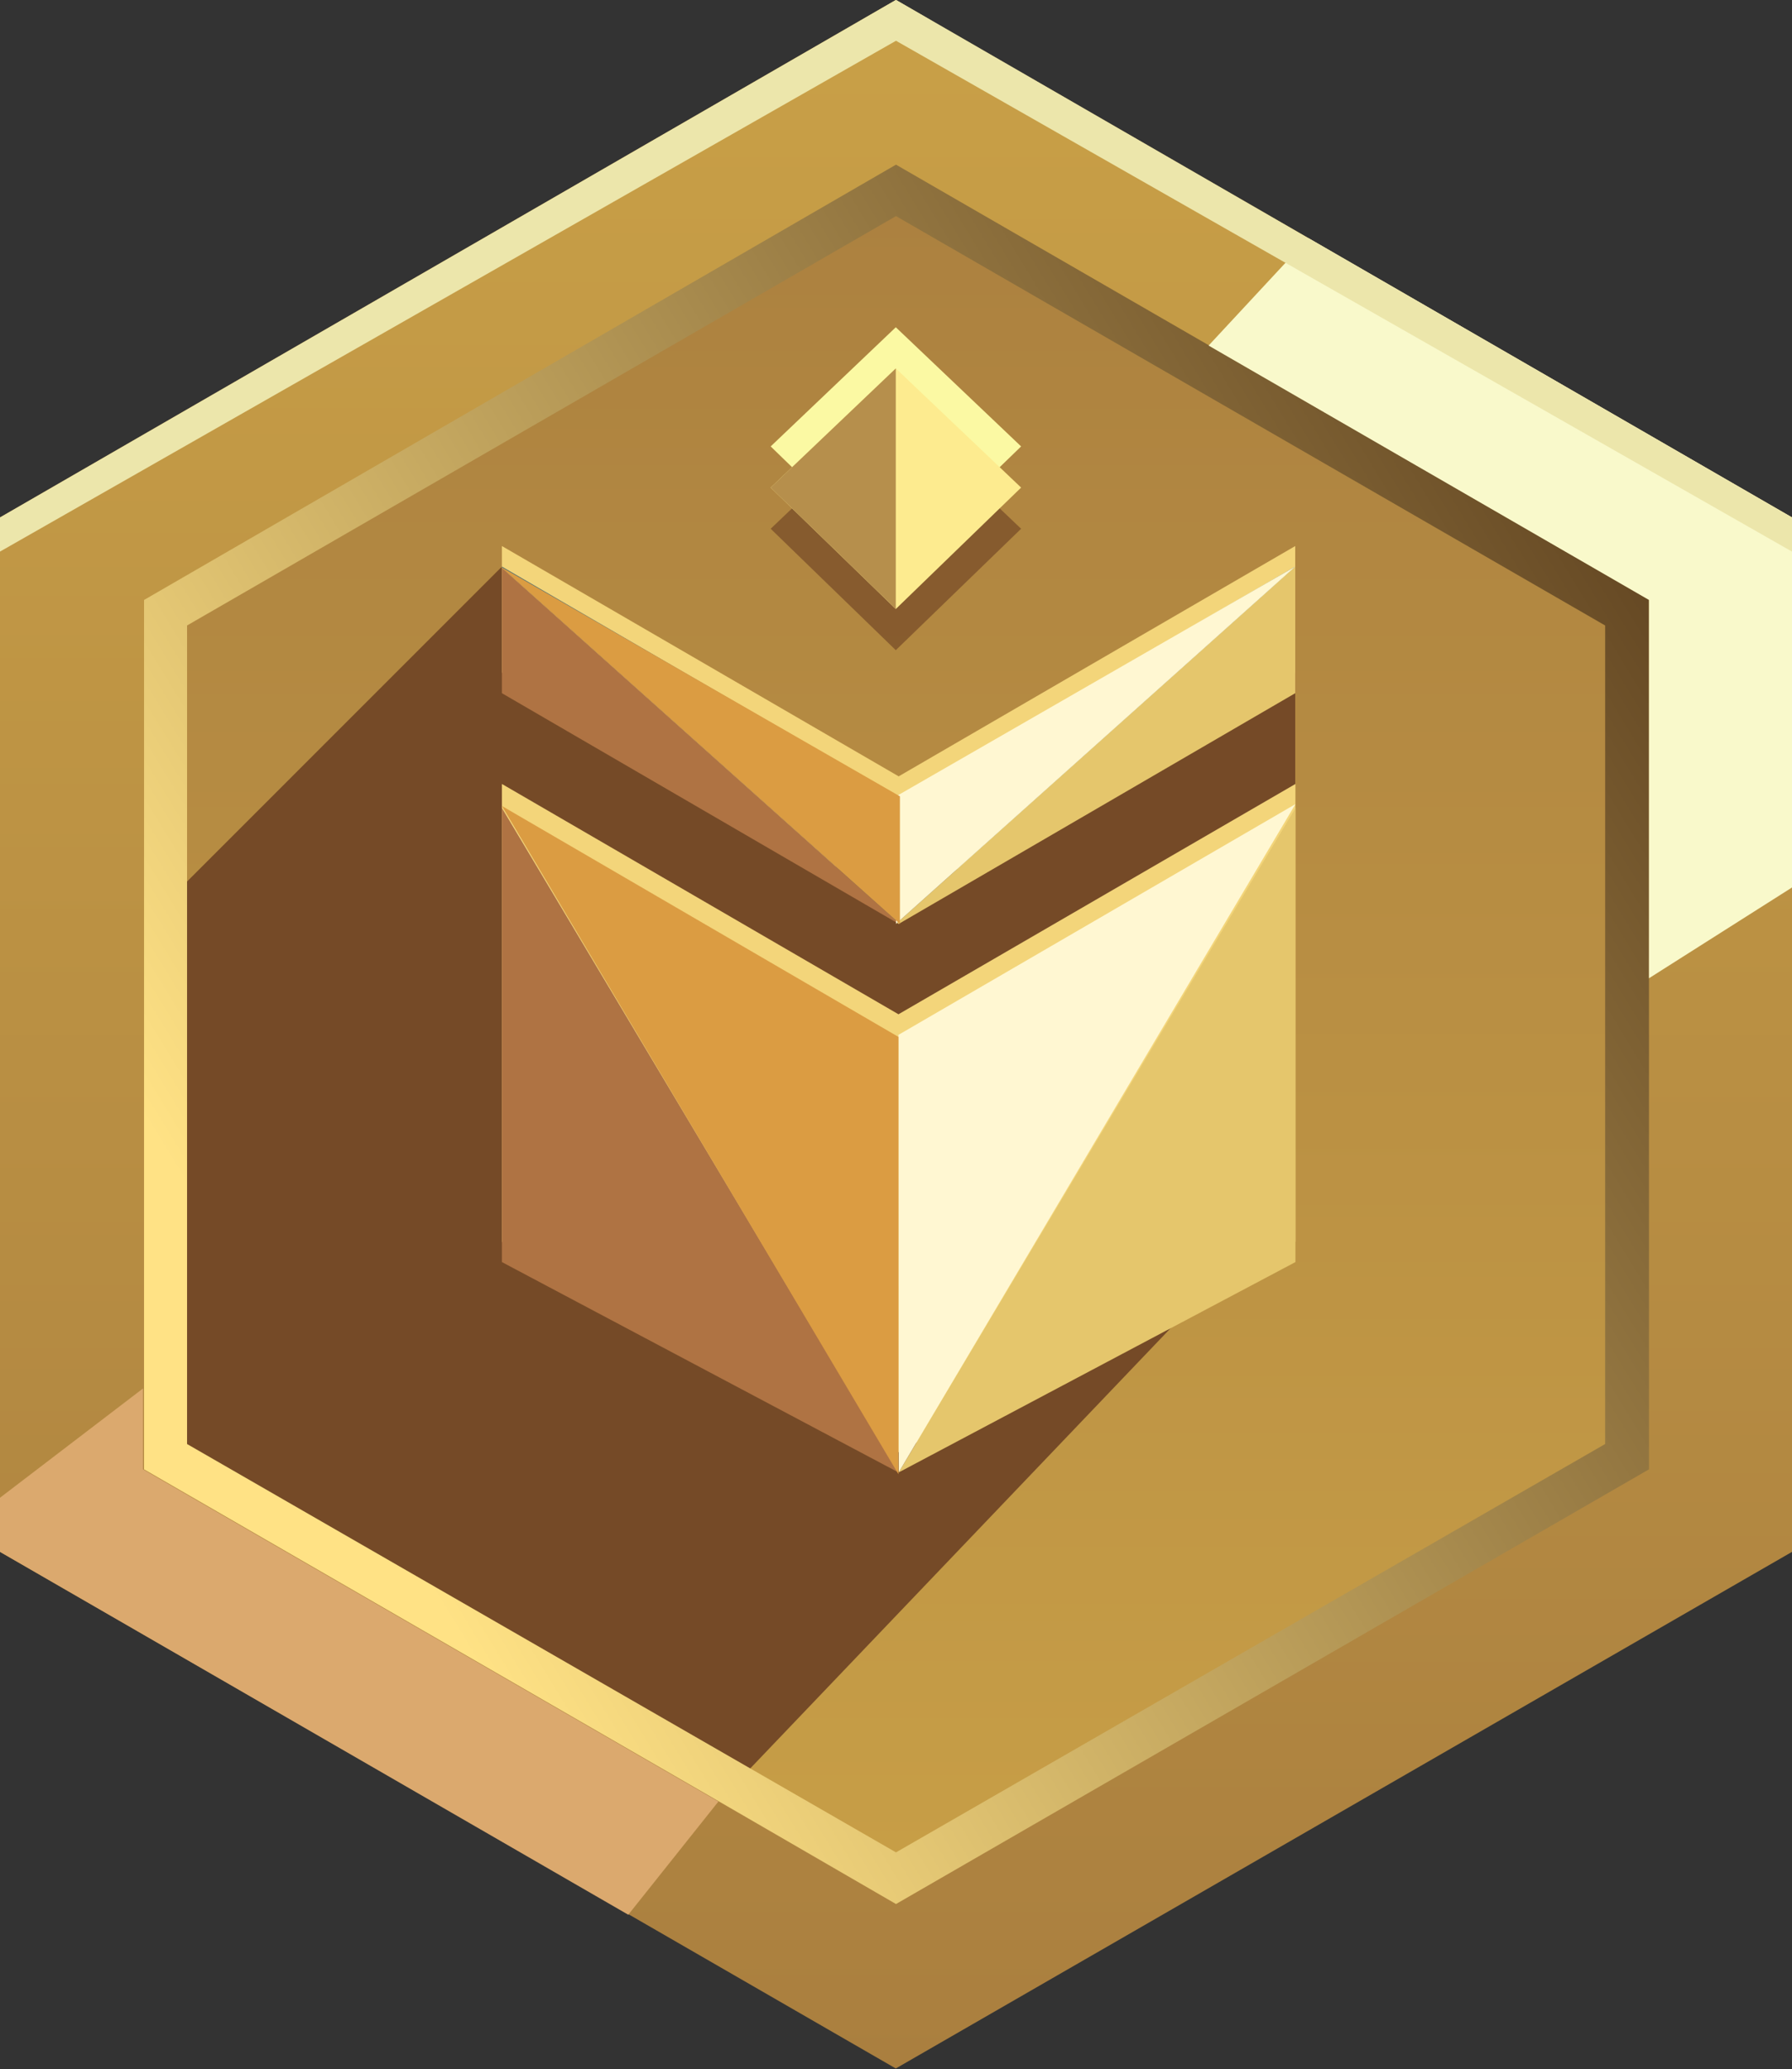 <svg xmlns="http://www.w3.org/2000/svg" xmlns:xlink="http://www.w3.org/1999/xlink" viewBox="0 0 87.08 100.53"><rect x="0" y="0" width="87.08" height="100.53" fill="#333333" stroke="none"/><defs><style>.cls-1{fill:url(#linear-gradient);}.cls-2{fill:url(#linear-gradient-2);}.cls-10,.cls-3{fill:#754a27;}.cls-4{fill:#f3d57a;}.cls-5{fill:#4c6d72;}.cls-6{fill:#af7343;}.cls-7{fill:#e5c66c;}.cls-8{fill:#fff7d2;}.cls-9{fill:#db9c42;}.cls-10{opacity:0.71;}.cls-11{fill:#fbf9a3;}.cls-12{fill:#fdeb8f;}.cls-13{fill:#b68f4c;}.cls-14{fill:url(#linear-gradient-3);}.cls-15{fill:url(#linear-gradient-4);}.cls-16{fill:#f9f9cb;}.cls-17{fill:#dba96e;}.cls-18{fill:#ece6ab;}</style><linearGradient id="linear-gradient" x1="43.54" y1="1.16" x2="43.54" y2="99.38" gradientUnits="userSpaceOnUse"><stop offset="0" stop-color="#c9a047"/><stop offset="1" stop-color="#aa7f3f"/></linearGradient><linearGradient id="linear-gradient-2" x1="43.54" y1="95.92" x2="43.54" y2="4.62" xlink:href="#linear-gradient"/><linearGradient id="linear-gradient-3" x1="14.32" y1="68.06" x2="84.33" y2="25.43" gradientUnits="userSpaceOnUse"><stop offset="0.01" stop-color="#ffe285"/><stop offset="1" stop-color="#5b3e1d"/></linearGradient><linearGradient id="linear-gradient-4" x1="43.54" y1="0" x2="43.54" y2="100.53" xlink:href="#linear-gradient"/></defs><g id="Layer_2" data-name="Layer 2"><g id="Layer_1-2" data-name="Layer 1"><polygon class="cls-1" points="54.73 7.62 43.53 1.16 1 25.72 1 74.83 43.53 99.38 86.08 74.83 86.08 25.84 86.08 25.72 54.73 7.62"/><polygon class="cls-2" points="4.01 27.45 4.01 73.09 43.54 95.92 83.07 73.09 83.07 27.45 43.54 4.62 4.01 27.45"/><polygon class="cls-3" points="24.39 27.53 4.01 47.91 4.01 73.09 32.82 89.73 60.65 60.59 62.94 46.55 62.94 31.62 45.07 42.34 24.39 27.53"/><polygon class="cls-4" points="62.95 38.09 62.95 60.34 43.66 70.56 24.39 60.34 24.39 38.09 43.66 49.28 62.95 38.09"/><polygon class="cls-4" points="62.94 32.68 43.67 43.89 24.39 32.68 24.39 26.53 43.67 37.72 62.94 26.53 62.94 32.68"/><polygon class="cls-5" points="62.94 27.53 43.73 44.71 43.63 44.8 24.39 27.59 24.39 27.53 31.64 31.74 43.58 38.67 43.67 38.72 43.73 38.69 62.94 27.53"/><polygon class="cls-6" points="43.66 71.54 24.39 61.32 24.39 39.26 43.66 71.54"/><polygon class="cls-7" points="43.67 71.54 62.95 61.32 62.95 39.26 43.67 71.54"/><polygon class="cls-8" points="43.66 50.28 43.67 71.54 62.95 39.07 43.66 50.28"/><polygon class="cls-9" points="43.66 50.38 43.66 71.63 24.39 39.16 43.66 50.38"/><polygon class="cls-7" points="62.94 27.53 62.94 33.68 43.67 44.89 43.59 44.84 62.94 27.53"/><polygon class="cls-6" points="43.63 44.8 43.59 44.84 43.54 44.81 24.39 33.68 24.39 27.59 43.63 44.8"/><polygon class="cls-8" points="62.94 27.53 43.59 44.84 43.54 44.89 43.54 38.69 43.58 38.67 62.94 27.53"/><polygon class="cls-9" points="43.73 38.69 43.73 44.89 43.63 44.8 24.39 27.59 24.32 27.53 24.39 27.57 31.64 31.74 43.73 38.69"/><polygon class="cls-10" points="37.45 25.69 43.53 31.59 49.62 25.69 43.53 19.9 37.45 25.69"/><polygon class="cls-11" points="37.45 21.69 43.53 27.59 49.62 21.69 43.53 15.9 37.45 21.69"/><polygon class="cls-12" points="37.45 23.69 43.53 29.59 49.62 23.69 43.53 17.9 37.45 23.69"/><polygon class="cls-13" points="43.53 17.9 43.53 29.59 37.45 23.69 43.53 17.9"/><path class="cls-14" d="M43.54,3l-41,23.66V73.93l41,23.66,41-23.66V26.61ZM78,70.16,43.54,90,9.09,70.16V30.39L43.54,10.5,78,30.39Z"/><path class="cls-15" d="M63.58,11.57,45.26,1,43.53,0,0,25.14V75.4L30.53,93l13,7.5L87.08,75.4V25.14ZM80.13,71.39,43.54,92.51l-8.63-5L7,71.39V29.15L43.54,8l15.19,8.77,21.4,12.36Z"/><polygon class="cls-16" points="87.08 25.14 87.08 43.12 80.13 47.53 80.13 29.15 58.73 16.79 63.58 11.57 87.08 25.14"/><polygon class="cls-17" points="34.91 87.53 30.53 93.03 0 75.4 0 72.77 6.95 67.46 6.95 71.39 34.91 87.53"/><polygon class="cls-18" points="45.26 1 0 26.8 0 25.14 43.53 0 45.26 1"/><polygon class="cls-18" points="41.82 1 87.08 26.8 87.08 25.14 43.55 0 41.82 1"/></g></g></svg>